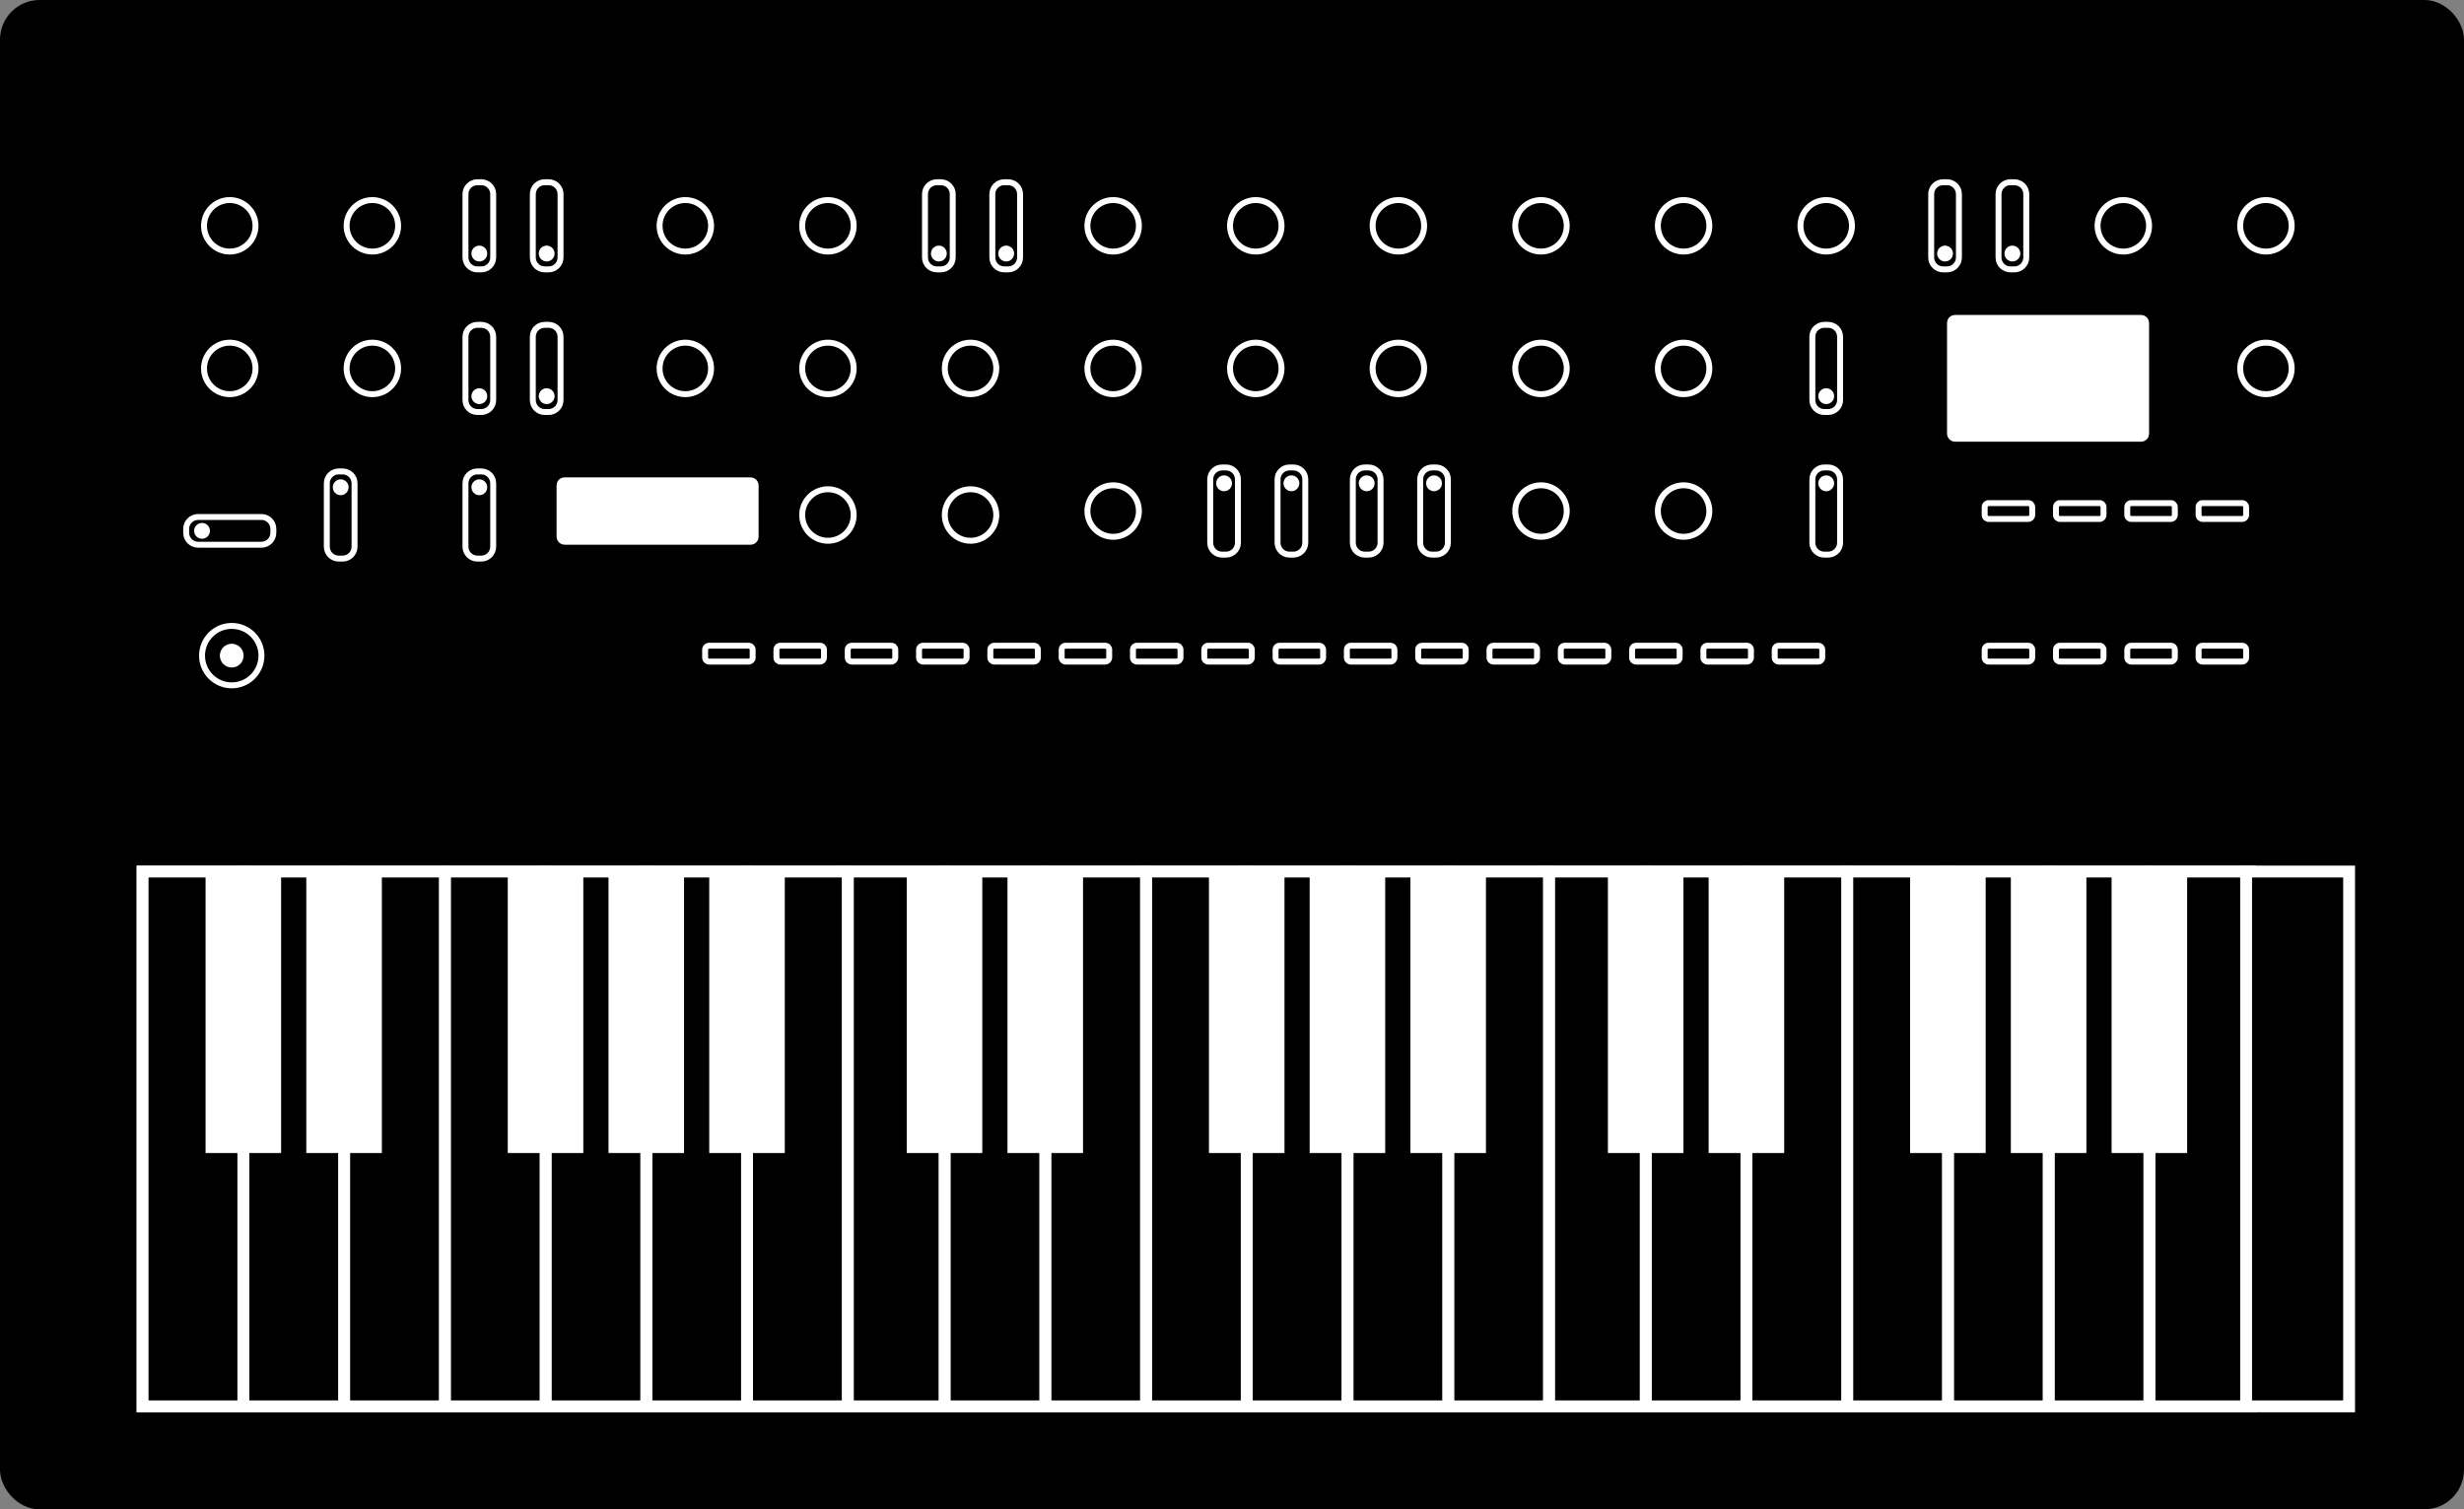 <?xml version="1.0" encoding="UTF-8"?>
<svg width="622px" height="381px" viewBox="0 0 622 381" version="1.1" xmlns="http://www.w3.org/2000/svg" xmlns:xlink="http://www.w3.org/1999/xlink">
    <rect x="0" y="0" width="622" height="381" fill="#808080" stroke="none"/>
    <title>minilogue-xd</title>
    <defs>
        <path d="M0,0 L178,0 L178,135 L0,135 L0,0 Z" id="path-1"></path>
        <path d="M0,0 L25.429,0 L25.429,135 L0,135 L0,0 Z" id="path-2"></path>
        <path d="M0,0 L25.429,0 L25.429,135 L0,135 L0,0 Z" id="path-3"></path>
        <path d="M0,0 L25.429,0 L25.429,135 L0,135 L0,0 Z" id="path-4"></path>
        <path d="M0,0 L25.429,0 L25.429,135 L0,135 L0,0 Z" id="path-5"></path>
        <path d="M0,0 L25.429,0 L25.429,135 L0,135 L0,0 Z" id="path-6"></path>
        <path d="M0,0 L25.429,0 L25.429,135 L0,135 L0,0 Z" id="path-7"></path>
        <path d="M0,0 L25.429,0 L25.429,135 L0,135 L0,0 Z" id="path-8"></path>
        <path d="M0,0 L19.071,0 L19.071,71.053 L0,71.053 L0,0 Z" id="path-9"></path>
        <path d="M0,0 L19.071,0 L19.071,71.053 L0,71.053 L0,0 Z" id="path-10"></path>
        <path d="M0,0 L19.071,0 L19.071,71.053 L0,71.053 L0,0 Z" id="path-11"></path>
        <path d="M0,0 L19.071,0 L19.071,71.053 L0,71.053 L0,0 Z" id="path-12"></path>
        <path d="M0,0 L19.071,0 L19.071,71.053 L0,71.053 L0,0 Z" id="path-13"></path>
        <path d="M0,0 L178,0 L178,135 L0,135 L0,0 Z" id="path-14"></path>
        <path d="M0,0 L25.429,0 L25.429,135 L0,135 L0,0 Z" id="path-15"></path>
        <path d="M0,0 L25.429,0 L25.429,135 L0,135 L0,0 Z" id="path-16"></path>
        <path d="M0,0 L25.429,0 L25.429,135 L0,135 L0,0 Z" id="path-17"></path>
        <path d="M0,0 L25.429,0 L25.429,135 L0,135 L0,0 Z" id="path-18"></path>
        <path d="M0,0 L25.429,0 L25.429,135 L0,135 L0,0 Z" id="path-19"></path>
        <path d="M0,0 L25.429,0 L25.429,135 L0,135 L0,0 Z" id="path-20"></path>
        <path d="M0,0 L25.429,0 L25.429,135 L0,135 L0,0 Z" id="path-21"></path>
        <path d="M0,0 L19.071,0 L19.071,71.053 L0,71.053 L0,0 Z" id="path-22"></path>
        <path d="M0,0 L19.071,0 L19.071,71.053 L0,71.053 L0,0 Z" id="path-23"></path>
        <path d="M0,0 L19.071,0 L19.071,71.053 L0,71.053 L0,0 Z" id="path-24"></path>
        <path d="M0,0 L19.071,0 L19.071,71.053 L0,71.053 L0,0 Z" id="path-25"></path>
        <path d="M0,0 L19.071,0 L19.071,71.053 L0,71.053 L0,0 Z" id="path-26"></path>
        <path d="M0,0 L178,0 L178,135 L0,135 L0,0 Z" id="path-27"></path>
        <path d="M0,0 L25.429,0 L25.429,135 L0,135 L0,0 Z" id="path-28"></path>
        <path d="M0,0 L25.429,0 L25.429,135 L0,135 L0,0 Z" id="path-29"></path>
        <path d="M0,0 L25.429,0 L25.429,135 L0,135 L0,0 Z" id="path-30"></path>
        <path d="M0,0 L25.429,0 L25.429,135 L0,135 L0,0 Z" id="path-31"></path>
        <path d="M0,0 L25.429,0 L25.429,135 L0,135 L0,0 Z" id="path-32"></path>
        <path d="M0,0 L25.429,0 L25.429,135 L0,135 L0,0 Z" id="path-33"></path>
        <path d="M0,0 L25.429,0 L25.429,135 L0,135 L0,0 Z" id="path-34"></path>
        <path d="M0,0 L19.071,0 L19.071,71.053 L0,71.053 L0,0 Z" id="path-35"></path>
        <path d="M0,0 L19.071,0 L19.071,71.053 L0,71.053 L0,0 Z" id="path-36"></path>
        <path d="M0,0 L19.071,0 L19.071,71.053 L0,71.053 L0,0 Z" id="path-37"></path>
        <path d="M0,0 L19.071,0 L19.071,71.053 L0,71.053 L0,0 Z" id="path-38"></path>
        <path d="M0,0 L19.071,0 L19.071,71.053 L0,71.053 L0,0 Z" id="path-39"></path>
        <path d="M0,0 L26,0 L26,135 L0,135 L0,0 Z" id="path-40"></path>
    </defs>
    <g id="minilogue-xd" stroke="none" fill="none" fill-rule="evenodd">
        <rect id="Rectangle-2" stroke="#000000" stroke-width="4" fill="#000000" x="2" y="2" width="618" height="377" rx="8"></rect>
        <circle id="Oval" stroke="#FFFFFF" stroke-width="1.5" fill="#000000" cx="425" cy="57" r="6.5"></circle>
        <circle id="Oval" stroke="#FFFFFF" stroke-width="1.5" fill="#000000" cx="425" cy="93" r="6.5"></circle>
        <circle id="Oval" stroke="#FFFFFF" stroke-width="1.5" fill="#000000" cx="461" cy="57" r="6.5"></circle>
        <circle id="Oval" stroke="#FFFFFF" stroke-width="1.5" fill="#000000" cx="536" cy="57" r="6.5"></circle>
        <circle id="Oval" stroke="#FFFFFF" stroke-width="1.5" fill="#000000" cx="572" cy="57" r="6.5"></circle>
        <circle id="Oval" stroke="#FFFFFF" stroke-width="1.5" fill="#000000" cx="572" cy="93" r="6.5"></circle>
        <circle id="Oval" stroke="#FFFFFF" stroke-width="1.5" fill="#000000" cx="94" cy="57" r="6.5"></circle>
        <circle id="Oval" stroke="#FFFFFF" stroke-width="1.5" fill="#000000" cx="94" cy="93" r="6.5"></circle>
        <circle id="Oval" stroke="#FFFFFF" stroke-width="1.5" fill="#000000" cx="58" cy="57" r="6.5"></circle>
        <circle id="Oval" stroke="#FFFFFF" stroke-width="1.5" fill="#000000" cx="58" cy="93" r="6.5"></circle>
        <circle id="Oval" stroke="#FFFFFF" stroke-width="1.5" fill="#000000" cx="209" cy="57" r="6.5"></circle>
        <circle id="Oval" stroke="#FFFFFF" stroke-width="1.5" fill="#000000" cx="209" cy="93" r="6.5"></circle>
        <circle id="Oval" stroke="#FFFFFF" stroke-width="1.5" fill="#000000" cx="209" cy="130" r="6.5"></circle>
        <circle id="Oval" stroke="#FFFFFF" stroke-width="1.5" fill="#000000" cx="245" cy="93" r="6.5"></circle>
        <circle id="Oval" stroke="#FFFFFF" stroke-width="1.5" fill="#000000" cx="245" cy="130" r="6.5"></circle>
        <circle id="Oval" stroke="#FFFFFF" stroke-width="1.5" fill="#000000" cx="281" cy="93" r="6.5"></circle>
        <circle id="Oval" stroke="#FFFFFF" stroke-width="1.5" fill="#000000" cx="281" cy="57" r="6.5"></circle>
        <circle id="Oval" stroke="#FFFFFF" stroke-width="1.5" fill="#000000" cx="317" cy="93" r="6.5"></circle>
        <circle id="Oval" stroke="#FFFFFF" stroke-width="1.5" fill="#000000" cx="317" cy="57" r="6.5"></circle>
        <circle id="Oval" stroke="#FFFFFF" stroke-width="1.5" fill="#000000" cx="353" cy="93" r="6.5"></circle>
        <circle id="Oval" stroke="#FFFFFF" stroke-width="1.5" fill="#000000" cx="353" cy="57" r="6.5"></circle>
        <circle id="Oval" stroke="#FFFFFF" stroke-width="1.5" fill="#000000" cx="389" cy="93" r="6.5"></circle>
        <circle id="Oval" stroke="#FFFFFF" stroke-width="1.5" fill="#000000" cx="425" cy="129" r="6.5"></circle>
        <circle id="Oval" stroke="#FFFFFF" stroke-width="1.5" fill="#000000" cx="389" cy="129" r="6.5"></circle>
        <circle id="Oval" stroke="#FFFFFF" stroke-width="1.5" fill="#000000" cx="389" cy="57" r="6.5"></circle>
        <circle id="Oval" stroke="#FFFFFF" stroke-width="1.5" fill="#000000" cx="281" cy="129" r="6.5"></circle>
        <circle id="Oval" stroke="#FFFFFF" stroke-width="1.5" fill="#000000" cx="173" cy="57" r="6.5"></circle>
        <circle id="Oval" stroke="#FFFFFF" stroke-width="1.5" fill="#000000" cx="173" cy="93" r="6.5"></circle>
        <g id="Group" stroke-width="1" transform="translate(36, 220)">
            <g id="Keyboard-octave-Copy-2" transform="translate(354, 0)" xlink:href="#path-1">
                <use fill="#000000" fill-rule="evenodd" xlink:href="#path-1"></use>
                <rect id="Outline" stroke="#FFFFFF" stroke-width="3" x="0" y="0" width="178" height="135"></rect>
                <g id="Keyboard-white-key" transform="translate(152.571, 0)" xlink:href="#path-2">
                    <use fill="#000000" fill-rule="evenodd" xlink:href="#path-2"></use>
                    <rect id="Rectangle" stroke="#FFFFFF" stroke-width="3" x="0" y="0" width="25.429" height="135"></rect>
                </g>
                <g id="Keyboard-white-key" transform="translate(127.143, 0)" xlink:href="#path-3">
                    <use fill="#000000" fill-rule="evenodd" xlink:href="#path-3"></use>
                    <rect id="Rectangle" stroke="#FFFFFF" stroke-width="3" x="0" y="0" width="25.429" height="135"></rect>
                </g>
                <g id="Keyboard-white-key" transform="translate(101.714, 0)" xlink:href="#path-4">
                    <use fill="#000000" fill-rule="evenodd" xlink:href="#path-4"></use>
                    <rect id="Rectangle" stroke="#FFFFFF" stroke-width="3" x="0" y="0" width="25.429" height="135"></rect>
                </g>
                <g id="Keyboard-white-key" transform="translate(76.286, 0)" xlink:href="#path-5">
                    <use fill="#000000" fill-rule="evenodd" xlink:href="#path-5"></use>
                    <rect id="Rectangle" stroke="#FFFFFF" stroke-width="3" x="0" y="0" width="25.429" height="135"></rect>
                </g>
                <g id="Keyboard-white-key" transform="translate(50.857, 0)" xlink:href="#path-6">
                    <use fill="#000000" fill-rule="evenodd" xlink:href="#path-6"></use>
                    <rect id="Rectangle" stroke="#FFFFFF" stroke-width="3" x="0" y="0" width="25.429" height="135"></rect>
                </g>
                <g id="Keyboard-white-key" transform="translate(25.429, 0)" xlink:href="#path-7">
                    <use fill="#000000" fill-rule="evenodd" xlink:href="#path-7"></use>
                    <rect id="Rectangle" stroke="#FFFFFF" stroke-width="3" x="0" y="0" width="25.429" height="135"></rect>
                </g>
                <g id="Keyboard-white-key" xlink:href="#path-8">
                    <use fill="#000000" fill-rule="evenodd" xlink:href="#path-8"></use>
                    <rect id="Rectangle" stroke="#FFFFFF" stroke-width="3" x="0" y="0" width="25.429" height="135"></rect>
                </g>
                <g id="Keyboard-black-key" transform="translate(41.321, 0)" xlink:href="#path-9" fill="#FFFFFF" fill-rule="evenodd">
                    <rect id="Rectangle-Copy-7" x="0" y="0" width="19.071" height="71.053"></rect>
                </g>
                <g id="Keyboard-black-key-Copy" transform="translate(15.893, 0)" xlink:href="#path-10" fill="#FFFFFF" fill-rule="evenodd">
                    <rect id="Rectangle-Copy-7" x="0" y="0" width="19.071" height="71.053"></rect>
                </g>
                <g id="Keyboard-black-key" transform="translate(92.179, 0)" xlink:href="#path-11" fill="#FFFFFF" fill-rule="evenodd">
                    <rect id="Rectangle-Copy-7" x="0" y="0" width="19.071" height="71.053"></rect>
                </g>
                <g id="Keyboard-black-key" transform="translate(117.607, 0)" xlink:href="#path-12" fill="#FFFFFF" fill-rule="evenodd">
                    <rect id="Rectangle-Copy-7" x="0" y="0" width="19.071" height="71.053"></rect>
                </g>
                <g id="Keyboard-black-key" transform="translate(143.036, 0)" xlink:href="#path-13" fill="#FFFFFF" fill-rule="evenodd">
                    <rect id="Rectangle-Copy-7" x="0" y="0" width="19.071" height="71.053"></rect>
                </g>
            </g>
            <g id="Keyboard-octave-Copy-3" transform="translate(177, 0)" xlink:href="#path-14">
                <use fill="#000000" fill-rule="evenodd" xlink:href="#path-14"></use>
                <rect id="Outline" stroke="#FFFFFF" stroke-width="3" x="0" y="0" width="178" height="135"></rect>
                <g id="Keyboard-white-key" transform="translate(152.571, 0)" xlink:href="#path-15">
                    <use fill="#000000" fill-rule="evenodd" xlink:href="#path-15"></use>
                    <rect id="Rectangle" stroke="#FFFFFF" stroke-width="3" x="0" y="0" width="25.429" height="135"></rect>
                </g>
                <g id="Keyboard-white-key" transform="translate(127.143, 0)" xlink:href="#path-16">
                    <use fill="#000000" fill-rule="evenodd" xlink:href="#path-16"></use>
                    <rect id="Rectangle" stroke="#FFFFFF" stroke-width="3" x="0" y="0" width="25.429" height="135"></rect>
                </g>
                <g id="Keyboard-white-key" transform="translate(101.714, 0)" xlink:href="#path-17">
                    <use fill="#000000" fill-rule="evenodd" xlink:href="#path-17"></use>
                    <rect id="Rectangle" stroke="#FFFFFF" stroke-width="3" x="0" y="0" width="25.429" height="135"></rect>
                </g>
                <g id="Keyboard-white-key" transform="translate(76.286, 0)" xlink:href="#path-18">
                    <use fill="#000000" fill-rule="evenodd" xlink:href="#path-18"></use>
                    <rect id="Rectangle" stroke="#FFFFFF" stroke-width="3" x="0" y="0" width="25.429" height="135"></rect>
                </g>
                <g id="Keyboard-white-key" transform="translate(50.857, 0)" xlink:href="#path-19">
                    <use fill="#000000" fill-rule="evenodd" xlink:href="#path-19"></use>
                    <rect id="Rectangle" stroke="#FFFFFF" stroke-width="3" x="0" y="0" width="25.429" height="135"></rect>
                </g>
                <g id="Keyboard-white-key" transform="translate(25.429, 0)" xlink:href="#path-20">
                    <use fill="#000000" fill-rule="evenodd" xlink:href="#path-20"></use>
                    <rect id="Rectangle" stroke="#FFFFFF" stroke-width="3" x="0" y="0" width="25.429" height="135"></rect>
                </g>
                <g id="Keyboard-white-key" xlink:href="#path-21">
                    <use fill="#000000" fill-rule="evenodd" xlink:href="#path-21"></use>
                    <rect id="Rectangle" stroke="#FFFFFF" stroke-width="3" x="0" y="0" width="25.429" height="135"></rect>
                </g>
                <g id="Keyboard-black-key" transform="translate(41.321, 0)" xlink:href="#path-22" fill="#FFFFFF" fill-rule="evenodd">
                    <rect id="Rectangle-Copy-7" x="0" y="0" width="19.071" height="71.053"></rect>
                </g>
                <g id="Keyboard-black-key-Copy" transform="translate(15.893, 0)" xlink:href="#path-23" fill="#FFFFFF" fill-rule="evenodd">
                    <rect id="Rectangle-Copy-7" x="0" y="0" width="19.071" height="71.053"></rect>
                </g>
                <g id="Keyboard-black-key" transform="translate(92.179, 0)" xlink:href="#path-24" fill="#FFFFFF" fill-rule="evenodd">
                    <rect id="Rectangle-Copy-7" x="0" y="0" width="19.071" height="71.053"></rect>
                </g>
                <g id="Keyboard-black-key" transform="translate(117.607, 0)" xlink:href="#path-25" fill="#FFFFFF" fill-rule="evenodd">
                    <rect id="Rectangle-Copy-7" x="0" y="0" width="19.071" height="71.053"></rect>
                </g>
                <g id="Keyboard-black-key" transform="translate(143.036, 0)" xlink:href="#path-26" fill="#FFFFFF" fill-rule="evenodd">
                    <rect id="Rectangle-Copy-7" x="0" y="0" width="19.071" height="71.053"></rect>
                </g>
            </g>
            <g id="Keyboard-octave-Copy-4" xlink:href="#path-27">
                <use fill="#000000" fill-rule="evenodd" xlink:href="#path-27"></use>
                <rect id="Outline" stroke="#FFFFFF" stroke-width="3" x="0" y="0" width="178" height="135"></rect>
                <g id="Keyboard-white-key" transform="translate(152.571, 0)" xlink:href="#path-28">
                    <use fill="#000000" fill-rule="evenodd" xlink:href="#path-28"></use>
                    <rect id="Rectangle" stroke="#FFFFFF" stroke-width="3" x="0" y="0" width="25.429" height="135"></rect>
                </g>
                <g id="Keyboard-white-key" transform="translate(127.143, 0)" xlink:href="#path-29">
                    <use fill="#000000" fill-rule="evenodd" xlink:href="#path-29"></use>
                    <rect id="Rectangle" stroke="#FFFFFF" stroke-width="3" x="0" y="0" width="25.429" height="135"></rect>
                </g>
                <g id="Keyboard-white-key" transform="translate(101.714, 0)" xlink:href="#path-30">
                    <use fill="#000000" fill-rule="evenodd" xlink:href="#path-30"></use>
                    <rect id="Rectangle" stroke="#FFFFFF" stroke-width="3" x="0" y="0" width="25.429" height="135"></rect>
                </g>
                <g id="Keyboard-white-key" transform="translate(76.286, 0)" xlink:href="#path-31">
                    <use fill="#000000" fill-rule="evenodd" xlink:href="#path-31"></use>
                    <rect id="Rectangle" stroke="#FFFFFF" stroke-width="3" x="0" y="0" width="25.429" height="135"></rect>
                </g>
                <g id="Keyboard-white-key" transform="translate(50.857, 0)" xlink:href="#path-32">
                    <use fill="#000000" fill-rule="evenodd" xlink:href="#path-32"></use>
                    <rect id="Rectangle" stroke="#FFFFFF" stroke-width="3" x="0" y="0" width="25.429" height="135"></rect>
                </g>
                <g id="Keyboard-white-key" transform="translate(25.429, 0)" xlink:href="#path-33">
                    <use fill="#000000" fill-rule="evenodd" xlink:href="#path-33"></use>
                    <rect id="Rectangle" stroke="#FFFFFF" stroke-width="3" x="0" y="0" width="25.429" height="135"></rect>
                </g>
                <g id="Keyboard-white-key" xlink:href="#path-34">
                    <use fill="#000000" fill-rule="evenodd" xlink:href="#path-34"></use>
                    <rect id="Rectangle" stroke="#FFFFFF" stroke-width="3" x="0" y="0" width="25.429" height="135"></rect>
                </g>
                <g id="Keyboard-black-key" transform="translate(41.321, 0)" xlink:href="#path-35" fill="#FFFFFF" fill-rule="evenodd">
                    <rect id="Rectangle-Copy-7" x="0" y="0" width="19.071" height="71.053"></rect>
                </g>
                <g id="Keyboard-black-key-Copy" transform="translate(15.893, 0)" xlink:href="#path-36" fill="#FFFFFF" fill-rule="evenodd">
                    <rect id="Rectangle-Copy-7" x="0" y="0" width="19.071" height="71.053"></rect>
                </g>
                <g id="Keyboard-black-key" transform="translate(92.179, 0)" xlink:href="#path-37" fill="#FFFFFF" fill-rule="evenodd">
                    <rect id="Rectangle-Copy-7" x="0" y="0" width="19.071" height="71.053"></rect>
                </g>
                <g id="Keyboard-black-key" transform="translate(117.607, 0)" xlink:href="#path-38" fill="#FFFFFF" fill-rule="evenodd">
                    <rect id="Rectangle-Copy-7" x="0" y="0" width="19.071" height="71.053"></rect>
                </g>
                <g id="Keyboard-black-key" transform="translate(143.036, 0)" xlink:href="#path-39" fill="#FFFFFF" fill-rule="evenodd">
                    <rect id="Rectangle-Copy-7" x="0" y="0" width="19.071" height="71.053"></rect>
                </g>
            </g>
            <g id="Keyboard-white-key" transform="translate(531, 0)" xlink:href="#path-40">
                <use fill="#000000" fill-rule="evenodd" xlink:href="#path-40"></use>
                <rect id="Rectangle" stroke="#FFFFFF" stroke-width="3" x="0" y="0" width="26" height="135"></rect>
            </g>
        </g>
        <rect id="Rectangle" stroke="#FFFFFF" stroke-width="3" fill="#FFFFFF" x="493" y="81" width="48" height="29" rx="0.5"></rect>
        <rect id="Rectangle-Copy" stroke="#FFFFFF" stroke-width="3" fill="#FFFFFF" x="142" y="122" width="48" height="14" rx="0.5"></rect>
        <path d="M117.5,65 L117.5,49 C117.5,47.343 118.843,46 120.5,46 L121.5,46 C123.157,46 124.5,47.343 124.5,49 L124.5,65 C124.5,66.657 123.157,68 121.5,68 L120.5,68 C118.843,68 117.5,66.657 117.5,65 Z" id="Path" stroke="#FFFFFF" stroke-width="1.5" fill="#000000" stroke-linecap="round"></path>
        <circle id="Oval" fill="#FFFFFF" cx="121" cy="64" r="2"></circle>
        <path d="M134.5,65 L134.5,49 C134.5,47.343 135.843,46 137.5,46 L138.5,46 C140.157,46 141.5,47.343 141.5,49 L141.5,65 C141.5,66.657 140.157,68 138.5,68 L137.5,68 C135.843,68 134.5,66.657 134.5,65 Z" id="Path" stroke="#FFFFFF" stroke-width="1.5" fill="#000000" stroke-linecap="round"></path>
        <circle id="Oval" fill="#FFFFFF" cx="138" cy="64" r="2"></circle>
        <path d="M233.5,65 L233.5,49 C233.5,47.343 234.843,46 236.5,46 L237.5,46 C239.157,46 240.5,47.343 240.5,49 L240.5,65 C240.5,66.657 239.157,68 237.5,68 L236.5,68 C234.843,68 233.5,66.657 233.5,65 Z" id="Path" stroke="#FFFFFF" stroke-width="1.5" fill="#000000" stroke-linecap="round"></path>
        <circle id="Oval" fill="#FFFFFF" cx="237" cy="64" r="2"></circle>
        <path d="M250.5,65 L250.5,49 C250.5,47.343 251.843,46 253.5,46 L254.5,46 C256.157,46 257.5,47.343 257.5,49 L257.5,65 C257.5,66.657 256.157,68 254.5,68 L253.5,68 C251.843,68 250.5,66.657 250.5,65 Z" id="Path" stroke="#FFFFFF" stroke-width="1.5" fill="#000000" stroke-linecap="round"></path>
        <circle id="Oval" fill="#FFFFFF" cx="254" cy="64" r="2"></circle>
        <path d="M305.5,137 L305.5,121 C305.5,119.343 306.843,118 308.5,118 L309.5,118 C311.157,118 312.5,119.343 312.5,121 L312.5,137 C312.5,138.657 311.157,140 309.5,140 L308.5,140 C306.843,140 305.5,138.657 305.5,137 Z" id="Path" stroke="#FFFFFF" stroke-width="1.5" fill="#000000" stroke-linecap="round" transform="translate(309, 129) scale(1, -1) translate(-309, -129)"></path>
        <circle id="Oval" fill="#FFFFFF" transform="translate(309, 122) scale(1, -1) translate(-309, -122)" cx="309" cy="122" r="2"></circle>
        <path d="M322.5,137 L322.5,121 C322.5,119.343 323.843,118 325.5,118 L326.5,118 C328.157,118 329.5,119.343 329.5,121 L329.5,137 C329.5,138.657 328.157,140 326.5,140 L325.5,140 C323.843,140 322.5,138.657 322.5,137 Z" id="Path" stroke="#FFFFFF" stroke-width="1.5" fill="#000000" stroke-linecap="round" transform="translate(326, 129) scale(1, -1) translate(-326, -129)"></path>
        <circle id="Oval" fill="#FFFFFF" transform="translate(326, 122) scale(1, -1) translate(-326, -122)" cx="326" cy="122" r="2"></circle>
        <path d="M341.5,137 L341.5,121 C341.5,119.343 342.843,118 344.5,118 L345.5,118 C347.157,118 348.5,119.343 348.5,121 L348.5,137 C348.5,138.657 347.157,140 345.5,140 L344.5,140 C342.843,140 341.5,138.657 341.5,137 Z" id="Path" stroke="#FFFFFF" stroke-width="1.5" fill="#000000" stroke-linecap="round" transform="translate(345, 129) scale(1, -1) translate(-345, -129)"></path>
        <circle id="Oval" fill="#FFFFFF" transform="translate(345, 122) scale(1, -1) translate(-345, -122)" cx="345" cy="122" r="2"></circle>
        <path d="M358.5,137 L358.5,121 C358.5,119.343 359.843,118 361.5,118 L362.5,118 C364.157,118 365.5,119.343 365.5,121 L365.5,137 C365.5,138.657 364.157,140 362.5,140 L361.5,140 C359.843,140 358.5,138.657 358.5,137 Z" id="Path" stroke="#FFFFFF" stroke-width="1.5" fill="#000000" stroke-linecap="round" transform="translate(362, 129) scale(1, -1) translate(-362, -129)"></path>
        <circle id="Oval" fill="#FFFFFF" transform="translate(362, 122) scale(1, -1) translate(-362, -122)" cx="362" cy="122" r="2"></circle>
        <path d="M117.5,101 L117.5,85 C117.5,83.343 118.843,82 120.5,82 L121.5,82 C123.157,82 124.5,83.343 124.5,85 L124.5,101 C124.5,102.657 123.157,104 121.5,104 L120.5,104 C118.843,104 117.5,102.657 117.5,101 Z" id="Path" stroke="#FFFFFF" stroke-width="1.5" fill="#000000" stroke-linecap="round"></path>
        <circle id="Oval" fill="#FFFFFF" cx="121" cy="100" r="2"></circle>
        <path d="M134.5,101 L134.5,85 C134.5,83.343 135.843,82 137.5,82 L138.5,82 C140.157,82 141.5,83.343 141.5,85 L141.5,101 C141.5,102.657 140.157,104 138.5,104 L137.5,104 C135.843,104 134.5,102.657 134.5,101 Z" id="Path" stroke="#FFFFFF" stroke-width="1.5" fill="#000000" stroke-linecap="round"></path>
        <circle id="Oval" fill="#FFFFFF" cx="138" cy="100" r="2"></circle>
        <path d="M117.5,138 L117.5,122 C117.5,120.343 118.843,119 120.5,119 L121.5,119 C123.157,119 124.5,120.343 124.5,122 L124.5,138 C124.5,139.657 123.157,141 121.5,141 L120.5,141 C118.843,141 117.5,139.657 117.5,138 Z" id="Path" stroke="#FFFFFF" stroke-width="1.5" fill="#000000" stroke-linecap="round" transform="translate(121, 130) scale(1, -1) translate(-121, -130)"></path>
        <circle id="Oval" fill="#FFFFFF" transform="translate(121, 123) scale(1, -1) translate(-121, -123)" cx="121" cy="123" r="2"></circle>
        <path d="M82.5,138 L82.5,122 C82.5,120.343 83.843,119 85.5,119 L86.5,119 C88.157,119 89.5,120.343 89.5,122 L89.5,138 C89.5,139.657 88.157,141 86.5,141 L85.5,141 C83.843,141 82.5,139.657 82.5,138 Z" id="Path" stroke="#FFFFFF" stroke-width="1.5" fill="#000000" stroke-linecap="round" transform="translate(86, 130) scale(1, -1) translate(-86, -130)"></path>
        <circle id="Oval" fill="#FFFFFF" transform="translate(86, 123) scale(1, -1) translate(-86, -123)" cx="86" cy="123" r="2"></circle>
        <path d="M54.5,142 L54.5,126 C54.5,124.343 55.843,123 57.5,123 L58.5,123 C60.157,123 61.5,124.343 61.5,126 L61.5,142 C61.5,143.657 60.157,145 58.5,145 L57.5,145 C55.843,145 54.5,143.657 54.5,142 Z" id="Path" stroke="#FFFFFF" stroke-width="1.5" fill="#000000" stroke-linecap="round" transform="translate(58, 134) rotate(90) translate(-58, -134)"></path>
        <circle id="Oval" fill="#FFFFFF" transform="translate(51, 134) rotate(90) translate(-51, -134)" cx="51" cy="134" r="2"></circle>
        <path d="M487.5,65 L487.5,49 C487.5,47.343 488.843,46 490.5,46 L491.5,46 C493.157,46 494.5,47.343 494.5,49 L494.5,65 C494.5,66.657 493.157,68 491.5,68 L490.5,68 C488.843,68 487.5,66.657 487.5,65 Z" id="Path" stroke="#FFFFFF" stroke-width="1.5" fill="#000000" stroke-linecap="round"></path>
        <circle id="Oval" fill="#FFFFFF" cx="491" cy="64" r="2"></circle>
        <path d="M504.5,65 L504.5,49 C504.5,47.343 505.843,46 507.5,46 L508.5,46 C510.157,46 511.5,47.343 511.5,49 L511.5,65 C511.5,66.657 510.157,68 508.5,68 L507.5,68 C505.843,68 504.5,66.657 504.5,65 Z" id="Path" stroke="#FFFFFF" stroke-width="1.5" fill="#000000" stroke-linecap="round"></path>
        <circle id="Oval" fill="#FFFFFF" cx="508" cy="64" r="2"></circle>
        <path d="M457.5,137 L457.5,121 C457.5,119.343 458.843,118 460.5,118 L461.5,118 C463.157,118 464.5,119.343 464.5,121 L464.5,137 C464.5,138.657 463.157,140 461.5,140 L460.5,140 C458.843,140 457.5,138.657 457.5,137 Z" id="Path" stroke="#FFFFFF" stroke-width="1.5" fill="#000000" stroke-linecap="round" transform="translate(461, 129) scale(1, -1) translate(-461, -129)"></path>
        <circle id="Oval" fill="#FFFFFF" transform="translate(461, 122) scale(1, -1) translate(-461, -122)" cx="461" cy="122" r="2"></circle>
        <path d="M457.5,101 L457.5,85 C457.5,83.343 458.843,82 460.5,82 L461.5,82 C463.157,82 464.5,83.343 464.5,85 L464.5,101 C464.5,102.657 463.157,104 461.5,104 L460.5,104 C458.843,104 457.5,102.657 457.5,101 Z" id="Path" stroke="#FFFFFF" stroke-width="1.5" fill="#000000" stroke-linecap="round"></path>
        <circle id="Oval" fill="#FFFFFF" cx="461" cy="100" r="2"></circle>
        <circle id="Oval" stroke="#FFFFFF" stroke-width="1.5" fill="#000000" cx="58.5" cy="165.5" r="7.5"></circle>
        <circle id="Oval-2" fill="#FFFFFF" cx="58.5" cy="165.5" r="3"></circle>
        <path d="M448,166 L448,164 C448,163.448 448.448,163 449,163 L459,163 C459.552,163 460,163.448 460,164 L460,166 C460,166.552 459.552,167 459,167 L449,167 C448.448,167 448,166.552 448,166 Z" id="Path" stroke="#FFFFFF" stroke-width="1.5" fill="#000000" stroke-linecap="round"></path>
        <path d="M430,166 L430,164 C430,163.448 430.448,163 431,163 L441,163 C441.552,163 442,163.448 442,164 L442,166 C442,166.552 441.552,167 441,167 L431,167 C430.448,167 430,166.552 430,166 Z" id="Path" stroke="#FFFFFF" stroke-width="1.5" fill="#000000" stroke-linecap="round"></path>
        <path d="M412,166 L412,164 C412,163.448 412.448,163 413,163 L423,163 C423.552,163 424,163.448 424,164 L424,166 C424,166.552 423.552,167 423,167 L413,167 C412.448,167 412,166.552 412,166 Z" id="Path" stroke="#FFFFFF" stroke-width="1.5" fill="#000000" stroke-linecap="round"></path>
        <path d="M394,166 L394,164 C394,163.448 394.448,163 395,163 L405,163 C405.552,163 406,163.448 406,164 L406,166 C406,166.552 405.552,167 405,167 L395,167 C394.448,167 394,166.552 394,166 Z" id="Path" stroke="#FFFFFF" stroke-width="1.5" fill="#000000" stroke-linecap="round"></path>
        <path d="M555,130 L555,128 C555,127.448 555.448,127 556,127 L566,127 C566.552,127 567,127.448 567,128 L567,130 C567,130.552 566.552,131 566,131 L556,131 C555.448,131 555,130.552 555,130 Z" id="Path" stroke="#FFFFFF" stroke-width="1.5" fill="#000000" stroke-linecap="round"></path>
        <path d="M537,130 L537,128 C537,127.448 537.448,127 538,127 L548,127 C548.552,127 549,127.448 549,128 L549,130 C549,130.552 548.552,131 548,131 L538,131 C537.448,131 537,130.552 537,130 Z" id="Path" stroke="#FFFFFF" stroke-width="1.5" fill="#000000" stroke-linecap="round"></path>
        <path d="M519,130 L519,128 C519,127.448 519.448,127 520,127 L530,127 C530.552,127 531,127.448 531,128 L531,130 C531,130.552 530.552,131 530,131 L520,131 C519.448,131 519,130.552 519,130 Z" id="Path" stroke="#FFFFFF" stroke-width="1.5" fill="#000000" stroke-linecap="round"></path>
        <path d="M501,130 L501,128 C501,127.448 501.448,127 502,127 L512,127 C512.552,127 513,127.448 513,128 L513,130 C513,130.552 512.552,131 512,131 L502,131 C501.448,131 501,130.552 501,130 Z" id="Path" stroke="#FFFFFF" stroke-width="1.5" fill="#000000" stroke-linecap="round"></path>
        <path d="M555,166 L555,164 C555,163.448 555.448,163 556,163 L566,163 C566.552,163 567,163.448 567,164 L567,166 C567,166.552 566.552,167 566,167 L556,167 C555.448,167 555,166.552 555,166 Z" id="Path" stroke="#FFFFFF" stroke-width="1.5" fill="#000000" stroke-linecap="round"></path>
        <path d="M537,166 L537,164 C537,163.448 537.448,163 538,163 L548,163 C548.552,163 549,163.448 549,164 L549,166 C549,166.552 548.552,167 548,167 L538,167 C537.448,167 537,166.552 537,166 Z" id="Path" stroke="#FFFFFF" stroke-width="1.5" fill="#000000" stroke-linecap="round"></path>
        <path d="M519,166 L519,164 C519,163.448 519.448,163 520,163 L530,163 C530.552,163 531,163.448 531,164 L531,166 C531,166.552 530.552,167 530,167 L520,167 C519.448,167 519,166.552 519,166 Z" id="Path" stroke="#FFFFFF" stroke-width="1.5" fill="#000000" stroke-linecap="round"></path>
        <path d="M501,166 L501,164 C501,163.448 501.448,163 502,163 L512,163 C512.552,163 513,163.448 513,164 L513,166 C513,166.552 512.552,167 512,167 L502,167 C501.448,167 501,166.552 501,166 Z" id="Path" stroke="#FFFFFF" stroke-width="1.5" fill="#000000" stroke-linecap="round"></path>
        <path d="M376,166 L376,164 C376,163.448 376.448,163 377,163 L387,163 C387.552,163 388,163.448 388,164 L388,166 C388,166.552 387.552,167 387,167 L377,167 C376.448,167 376,166.552 376,166 Z" id="Path" stroke="#FFFFFF" stroke-width="1.5" fill="#000000" stroke-linecap="round"></path>
        <path d="M358,166 L358,164 C358,163.448 358.448,163 359,163 L369,163 C369.552,163 370,163.448 370,164 L370,166 C370,166.552 369.552,167 369,167 L359,167 C358.448,167 358,166.552 358,166 Z" id="Path" stroke="#FFFFFF" stroke-width="1.5" fill="#000000" stroke-linecap="round"></path>
        <path d="M340,166 L340,164 C340,163.448 340.448,163 341,163 L351,163 C351.552,163 352,163.448 352,164 L352,166 C352,166.552 351.552,167 351,167 L341,167 C340.448,167 340,166.552 340,166 Z" id="Path" stroke="#FFFFFF" stroke-width="1.5" fill="#000000" stroke-linecap="round"></path>
        <path d="M322,166 L322,164 C322,163.448 322.448,163 323,163 L333,163 C333.552,163 334,163.448 334,164 L334,166 C334,166.552 333.552,167 333,167 L323,167 C322.448,167 322,166.552 322,166 Z" id="Path" stroke="#FFFFFF" stroke-width="1.5" fill="#000000" stroke-linecap="round"></path>
        <path d="M304,166 L304,164 C304,163.448 304.448,163 305,163 L315,163 C315.552,163 316,163.448 316,164 L316,166 C316,166.552 315.552,167 315,167 L305,167 C304.448,167 304,166.552 304,166 Z" id="Path" stroke="#FFFFFF" stroke-width="1.5" fill="#000000" stroke-linecap="round"></path>
        <path d="M286,166 L286,164 C286,163.448 286.448,163 287,163 L297,163 C297.552,163 298,163.448 298,164 L298,166 C298,166.552 297.552,167 297,167 L287,167 C286.448,167 286,166.552 286,166 Z" id="Path" stroke="#FFFFFF" stroke-width="1.5" fill="#000000" stroke-linecap="round"></path>
        <path d="M268,166 L268,164 C268,163.448 268.448,163 269,163 L279,163 C279.552,163 280,163.448 280,164 L280,166 C280,166.552 279.552,167 279,167 L269,167 C268.448,167 268,166.552 268,166 Z" id="Path" stroke="#FFFFFF" stroke-width="1.5" fill="#000000" stroke-linecap="round"></path>
        <path d="M250,166 L250,164 C250,163.448 250.448,163 251,163 L261,163 C261.552,163 262,163.448 262,164 L262,166 C262,166.552 261.552,167 261,167 L251,167 C250.448,167 250,166.552 250,166 Z" id="Path" stroke="#FFFFFF" stroke-width="1.5" fill="#000000" stroke-linecap="round"></path>
        <path d="M232,166 L232,164 C232,163.448 232.448,163 233,163 L243,163 C243.552,163 244,163.448 244,164 L244,166 C244,166.552 243.552,167 243,167 L233,167 C232.448,167 232,166.552 232,166 Z" id="Path" stroke="#FFFFFF" stroke-width="1.5" fill="#000000" stroke-linecap="round"></path>
        <path d="M214,166 L214,164 C214,163.448 214.448,163 215,163 L225,163 C225.552,163 226,163.448 226,164 L226,166 C226,166.552 225.552,167 225,167 L215,167 C214.448,167 214,166.552 214,166 Z" id="Path" stroke="#FFFFFF" stroke-width="1.5" fill="#000000" stroke-linecap="round"></path>
        <path d="M196,166 L196,164 C196,163.448 196.448,163 197,163 L207,163 C207.552,163 208,163.448 208,164 L208,166 C208,166.552 207.552,167 207,167 L197,167 C196.448,167 196,166.552 196,166 Z" id="Path" stroke="#FFFFFF" stroke-width="1.5" fill="#000000" stroke-linecap="round"></path>
        <path d="M178,166 L178,164 C178,163.448 178.448,163 179,163 L189,163 C189.552,163 190,163.448 190,164 L190,166 C190,166.552 189.552,167 189,167 L179,167 C178.448,167 178,166.552 178,166 Z" id="Path" stroke="#FFFFFF" stroke-width="1.5" fill="#000000" stroke-linecap="round"></path>
    </g>
</svg>